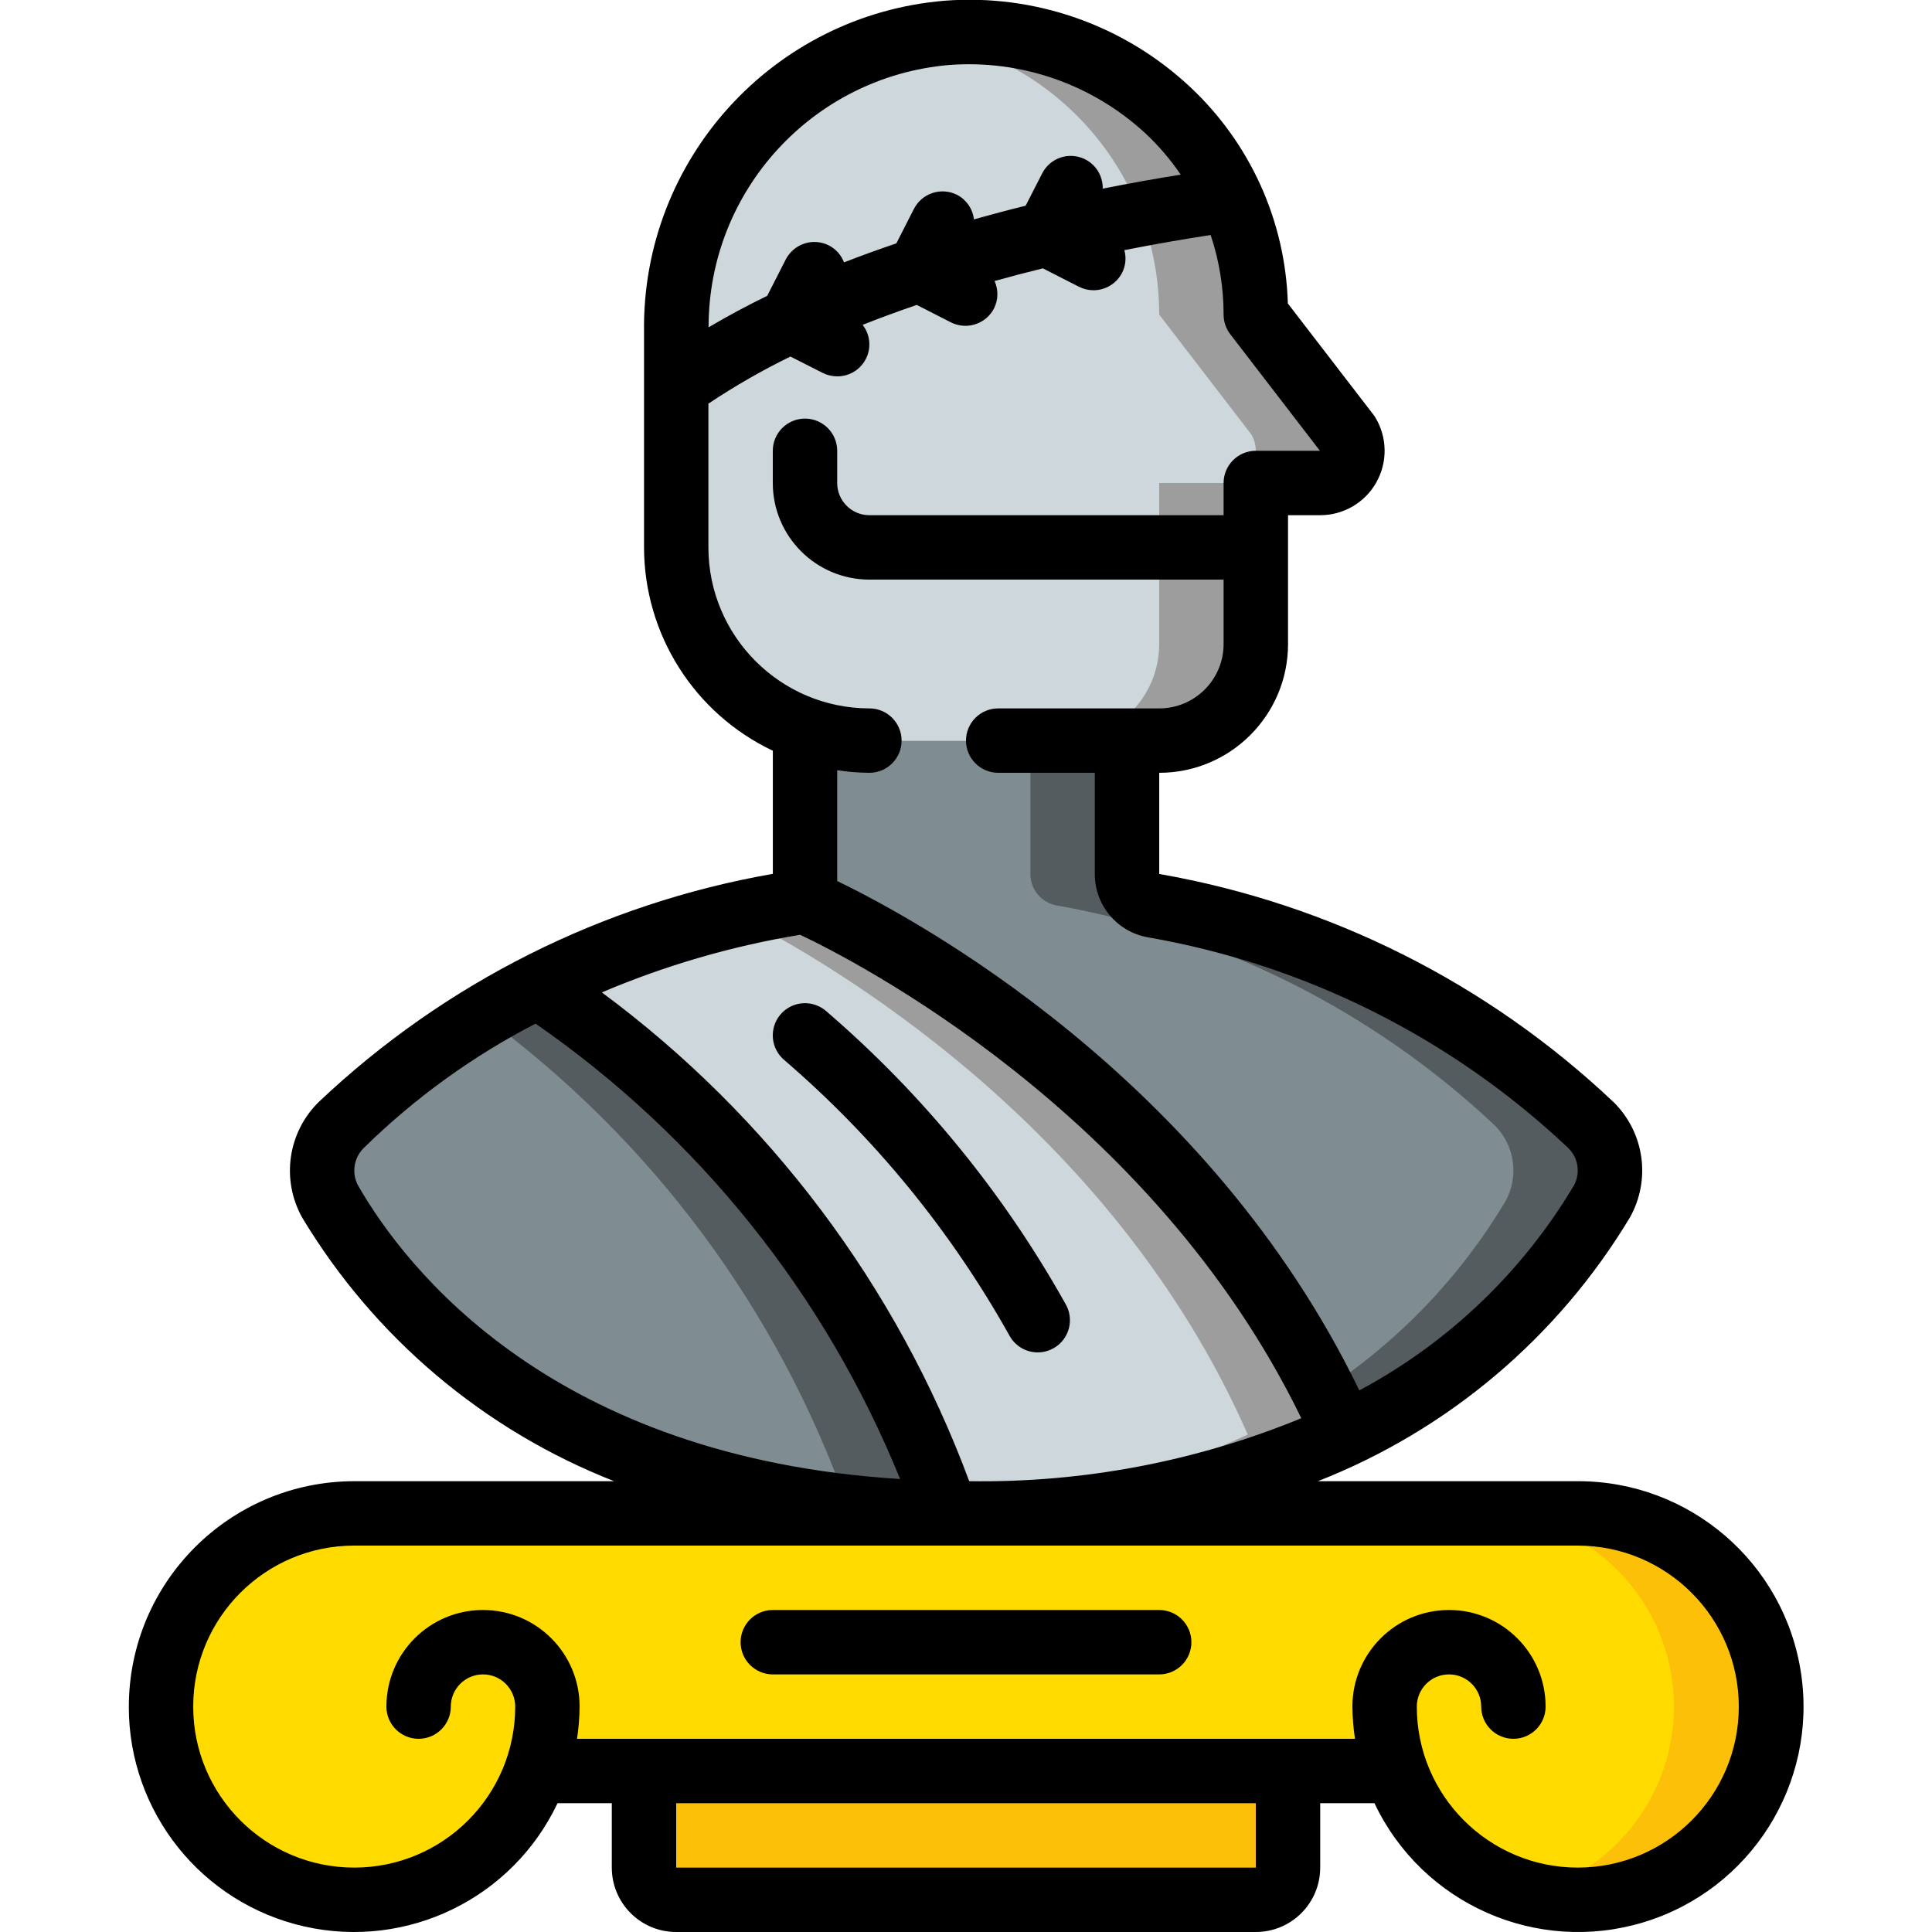 <svg height="512" viewBox="0 0 52 60" width="512" xmlns="http://www.w3.org/2000/svg"><g id="Page-1" fill="none" fill-rule="evenodd"><g id="085---Statue" fill-rule="nonzero" transform="translate(0 -1)"><path id="Shape" d="m25.4 47.99c-12.36-.2-17.5-6.8-19.15-9.67-.432-.787-.285-1.765.36-2.39 1.789-1.751 3.844-3.205 6.09-4.31 5.908 3.923 10.368 9.673 12.7 16.37z" fill="#7f8d93"/><path id="Shape" d="m22.324 47.78c.978.11 1.989.192 3.076.21-2.332-6.697-6.792-12.447-12.7-16.37-.558.278-1.125.592-1.693.932 5.218 3.822 9.162 9.129 11.317 15.228z" fill="#545c60"/><path id="Shape" d="m37.75 45.55c-3.677 1.706-7.697 2.544-11.75 2.45-.2 0-.4 0-.6-.01-2.332-6.697-6.792-12.447-12.7-16.37 2.608-1.314 5.41-2.199 8.3-2.62l.01.01c.43.18 11.77 5.22 16.74 16.54z" fill="#ced7db"/><path id="Shape" d="m21.01 29.01-.01-.01c-.726.094-1.447.227-2.159.4 2.765 1.39 11.659 6.474 15.909 16.15-2.945 1.384-6.13 2.185-9.379 2.359.009.028.02.053.029.081.2.01.4.01.6.01 4.053.094 8.073-.744 11.75-2.45-4.97-11.32-16.31-16.36-16.74-16.54z" fill="#9d9d9d"/><path id="Shape" d="m45.75 38.31c-1.883 3.159-4.669 5.681-8 7.24-4.97-11.32-16.31-16.36-16.74-16.54l-.01-.01v-5.35c.641.233 1.318.352 2 .35h8v4.14c-.003.483.344.898.82.98 5.096.905 9.818 3.275 13.59 6.82.634.623.774 1.594.34 2.37z" fill="#7f8d93"/><path id="Shape" d="m45.41 35.94c-3.772-3.545-8.494-5.915-13.59-6.82-.476-.082-.823-.497-.82-.98v-4.14h-3l0 4.14c-.003.483.344.898.82.98 5.096.905 9.818 3.275 13.59 6.82.634.623.774 1.594.34 2.37-1.411 2.365-3.344 4.376-5.65 5.88.224.444.443.9.647 1.36 3.331-1.559 6.117-4.081 8-7.24.434-.776.296-1.746-.337-2.37z" fill="#545c60"/><path id="Shape" d="m37 16h-2v5c0 1.657-1.343 3-3 3h-9c-.682.002-1.359-.117-2-.35-2.399-.842-4.003-3.108-4-5.65v-6.69c-.06-4.817 3.602-8.866 8.4-9.29 2.459-.217 4.896.605 6.721 2.268 1.824 1.663 2.869 4.014 2.879 6.482l2.86 3.72c.183.309.187.693.009 1.005-.178.312-.509.505-.869.505z" fill="#ced7db"/><path id="Shape" d="m37.86 14.49-2.86-3.72c-.011-2.468-1.055-4.819-2.879-6.482-1.824-1.663-4.262-2.485-6.721-2.268-.297.018-.592.051-.885.1 4.299.621 7.488 4.307 7.485 8.65l2.86 3.72c.183.309.187.693.009 1.005-.178.312-.509.505-.869.505h-2v5c0 1.657-1.343 3-3 3h3c1.657 0 3-1.343 3-3v-5h2c.359-0.0.691-.193.869-.505.178-.312.174-.696-.009-1.005z" fill="#9d9d9d"/><path id="Shape" d="m51 54c-.009 2.915-2.112 5.401-4.985 5.894-2.873.493-5.684-1.15-6.665-3.894h-26.7c-1.017 2.878-4.033 4.533-7.007 3.846-2.974-.687-4.958-3.497-4.611-6.529.347-3.032 2.916-5.321 5.968-5.317h38c3.314 0 6 2.686 6 6z" fill="#ffdb00"/><path id="Shape" d="m45 48h-3c3.011.008 5.551 2.246 5.936 5.233.385 2.987-1.504 5.796-4.415 6.567.483.129.98.196 1.479.2 3.314-0 6-2.686 6-6s-2.686-6-6-6z" fill="#fdc008"/><path id="Shape" d="m9 54c0-1.105.895-2 2-2s2 .895 2 2c.002.682-.117 1.359-.35 2z" fill="#ffdb00"/><path id="Shape" d="m39.35 56c-.233-.641-.352-1.318-.35-2 0-1.105.895-2 2-2s2 .895 2 2z" fill="#ffdb00"/><path id="Shape" d="m36 56v3c0 .552-.448 1-1 1h-18c-.552 0-1-.448-1-1v-3z" fill="#fdc008"/><g fill="#000"><path id="Shape" d="m27.352 42.483c.176.319.512.518.877.517.353-.001.68-.188.86-.492.179-.305.185-.681.014-.991-1.927-3.453-4.448-6.54-7.447-9.117-.27-.234-.644-.307-.982-.191-.338.116-.588.404-.656.755-.068.351.056.711.326.946 2.822 2.423 5.194 5.326 7.008 8.573z"/><path id="Shape" d="m0 54c-.003 3.273 2.264 6.11 5.457 6.829 3.193.719 6.457-.872 7.858-3.829h1.685v2c0 1.105.895 2 2 2h18c1.105 0 2-.895 2-2v-2h1.685c1.487 3.135 5.046 4.707 8.365 3.696 3.319-1.011 5.396-4.301 4.883-7.732s-3.463-5.969-6.932-5.964h-8.073c4.044-1.586 7.45-4.465 9.688-8.187.66-1.17.455-2.637-.5-3.581-3.907-3.698-8.816-6.164-14.115-7.09v-3.142c2.209 0 4-1.791 4-4v-4h1c.721 0 1.385-.388 1.74-1.015.355-.627.345-1.397-.025-2.014-.02-.033-.041-.065-.065-.095l-2.656-3.452c-.074-2.56-1.17-4.983-3.042-6.73-2.052-1.918-4.815-2.887-7.616-2.672-5.331.444-9.41 4.939-9.336 10.288v6.69c.004 2.7 1.56 5.158 4 6.315v3.823c-5.293.926-10.197 3.389-14.1 7.083-.966.946-1.176 2.423-.512 3.6 2.238 3.719 5.643 6.595 9.684 8.179h-8.072c-3.864.004-6.996 3.136-7 7zm35 5h-18v-2h18zm15-5c0 2.761-2.239 5-5 5s-5-2.239-5-5c0-.552.448-1 1-1s1 .448 1 1 .448 1 1 1 1-.448 1-1c0-1.657-1.343-3-3-3s-3 1.343-3 3c.003.335.03.669.08 1h-24.16c.05-.331.077-.665.08-1 0-1.657-1.343-3-3-3-1.657 0-3 1.343-3 3 0 .552.448 1 1 1s1-.448 1-1 .448-1 1-1 1 .448 1 1c0 2.761-2.239 5-5 5s-5-2.239-5-5 2.239-5 5-5h38c2.76.003 4.997 2.24 5 5zm-24.534-50.981c2.248-.174 4.466.6 6.118 2.134.407.383.771.809 1.085 1.271-.747.119-1.556.261-2.423.435.011-.465-.302-.876-.753-.988s-.92.103-1.129.518l-.512 1c-.527.129-1.064.272-1.606.424-.036-.324-.231-.608-.519-.76-.492-.251-1.094-.056-1.345.436l-.545 1.069c-.544.185-1.086.38-1.625.59-.086-.226-.251-.412-.465-.524-.236-.121-.511-.143-.763-.061s-.462.261-.583.497l-.574 1.127c-.625.304-1.232.63-1.821.978-.005-4.24 3.236-7.778 7.46-8.146zm-2.466 21.981c.552 0 1-.448 1-1s-.448-1-1-1c-2.76-.003-4.997-2.24-5-5v-4.464c.815-.544 1.666-1.033 2.547-1.463l1 .507c.141.071.296.108.453.108.38.002.728-.212.896-.553.168-.341.127-.747-.106-1.047.557-.22 1.117-.426 1.681-.618l1.056.539c.236.121.511.143.764.061s.462-.261.582-.498c.131-.265.136-.576.014-.845.511-.142 1.011-.273 1.5-.393l1.118.57c.14.072.295.11.453.11.376 0.0.721-.211.892-.546.108-.217.132-.466.068-.7 1.018-.2 1.932-.356 2.68-.469.267.797.402 1.632.402 2.472 0.0.221.073.435.208.61l2.784 3.619h-1.992c-.552 0-1 .448-1 1v1h-11c-.552 0-1-.448-1-1v-1c0-.552-.448-1-1-1s-1 .448-1 1v1c0 1.657 1.343 3 3 3h11v2c0 1.105-.895 2-2 2h-5c-.552 0-1 .448-1 1s.448 1 1 1h3v3.141c-.003.968.691 1.798 1.644 1.967 4.9.852 9.44 3.127 13.056 6.541.316.303.39.781.18 1.166-1.601 2.689-3.905 4.89-6.665 6.365-4.715-9.743-13.776-14.641-16.215-15.819v-3.44c.331.05.665.077 1 .079zm-2.153 5.03c1.6.755 10.939 5.486 15.566 15.014-3.27 1.344-6.778 2.009-10.313 1.956-2.25-6.06-6.214-11.334-11.409-15.18 1.973-.839 4.04-1.44 6.156-1.789zm-13.726 7.789c-.211-.391-.133-.875.189-1.18 1.572-1.541 3.366-2.838 5.322-3.849 5.07 3.512 9.004 8.427 11.321 14.142-10.788-.667-15.336-6.511-16.832-9.113z"/><path id="Shape" d="m20 53h12c.552 0 1-.448 1-1s-.448-1-1-1h-12c-.552 0-1 .448-1 1s.448 1 1 1z"/></g></g></g></svg>